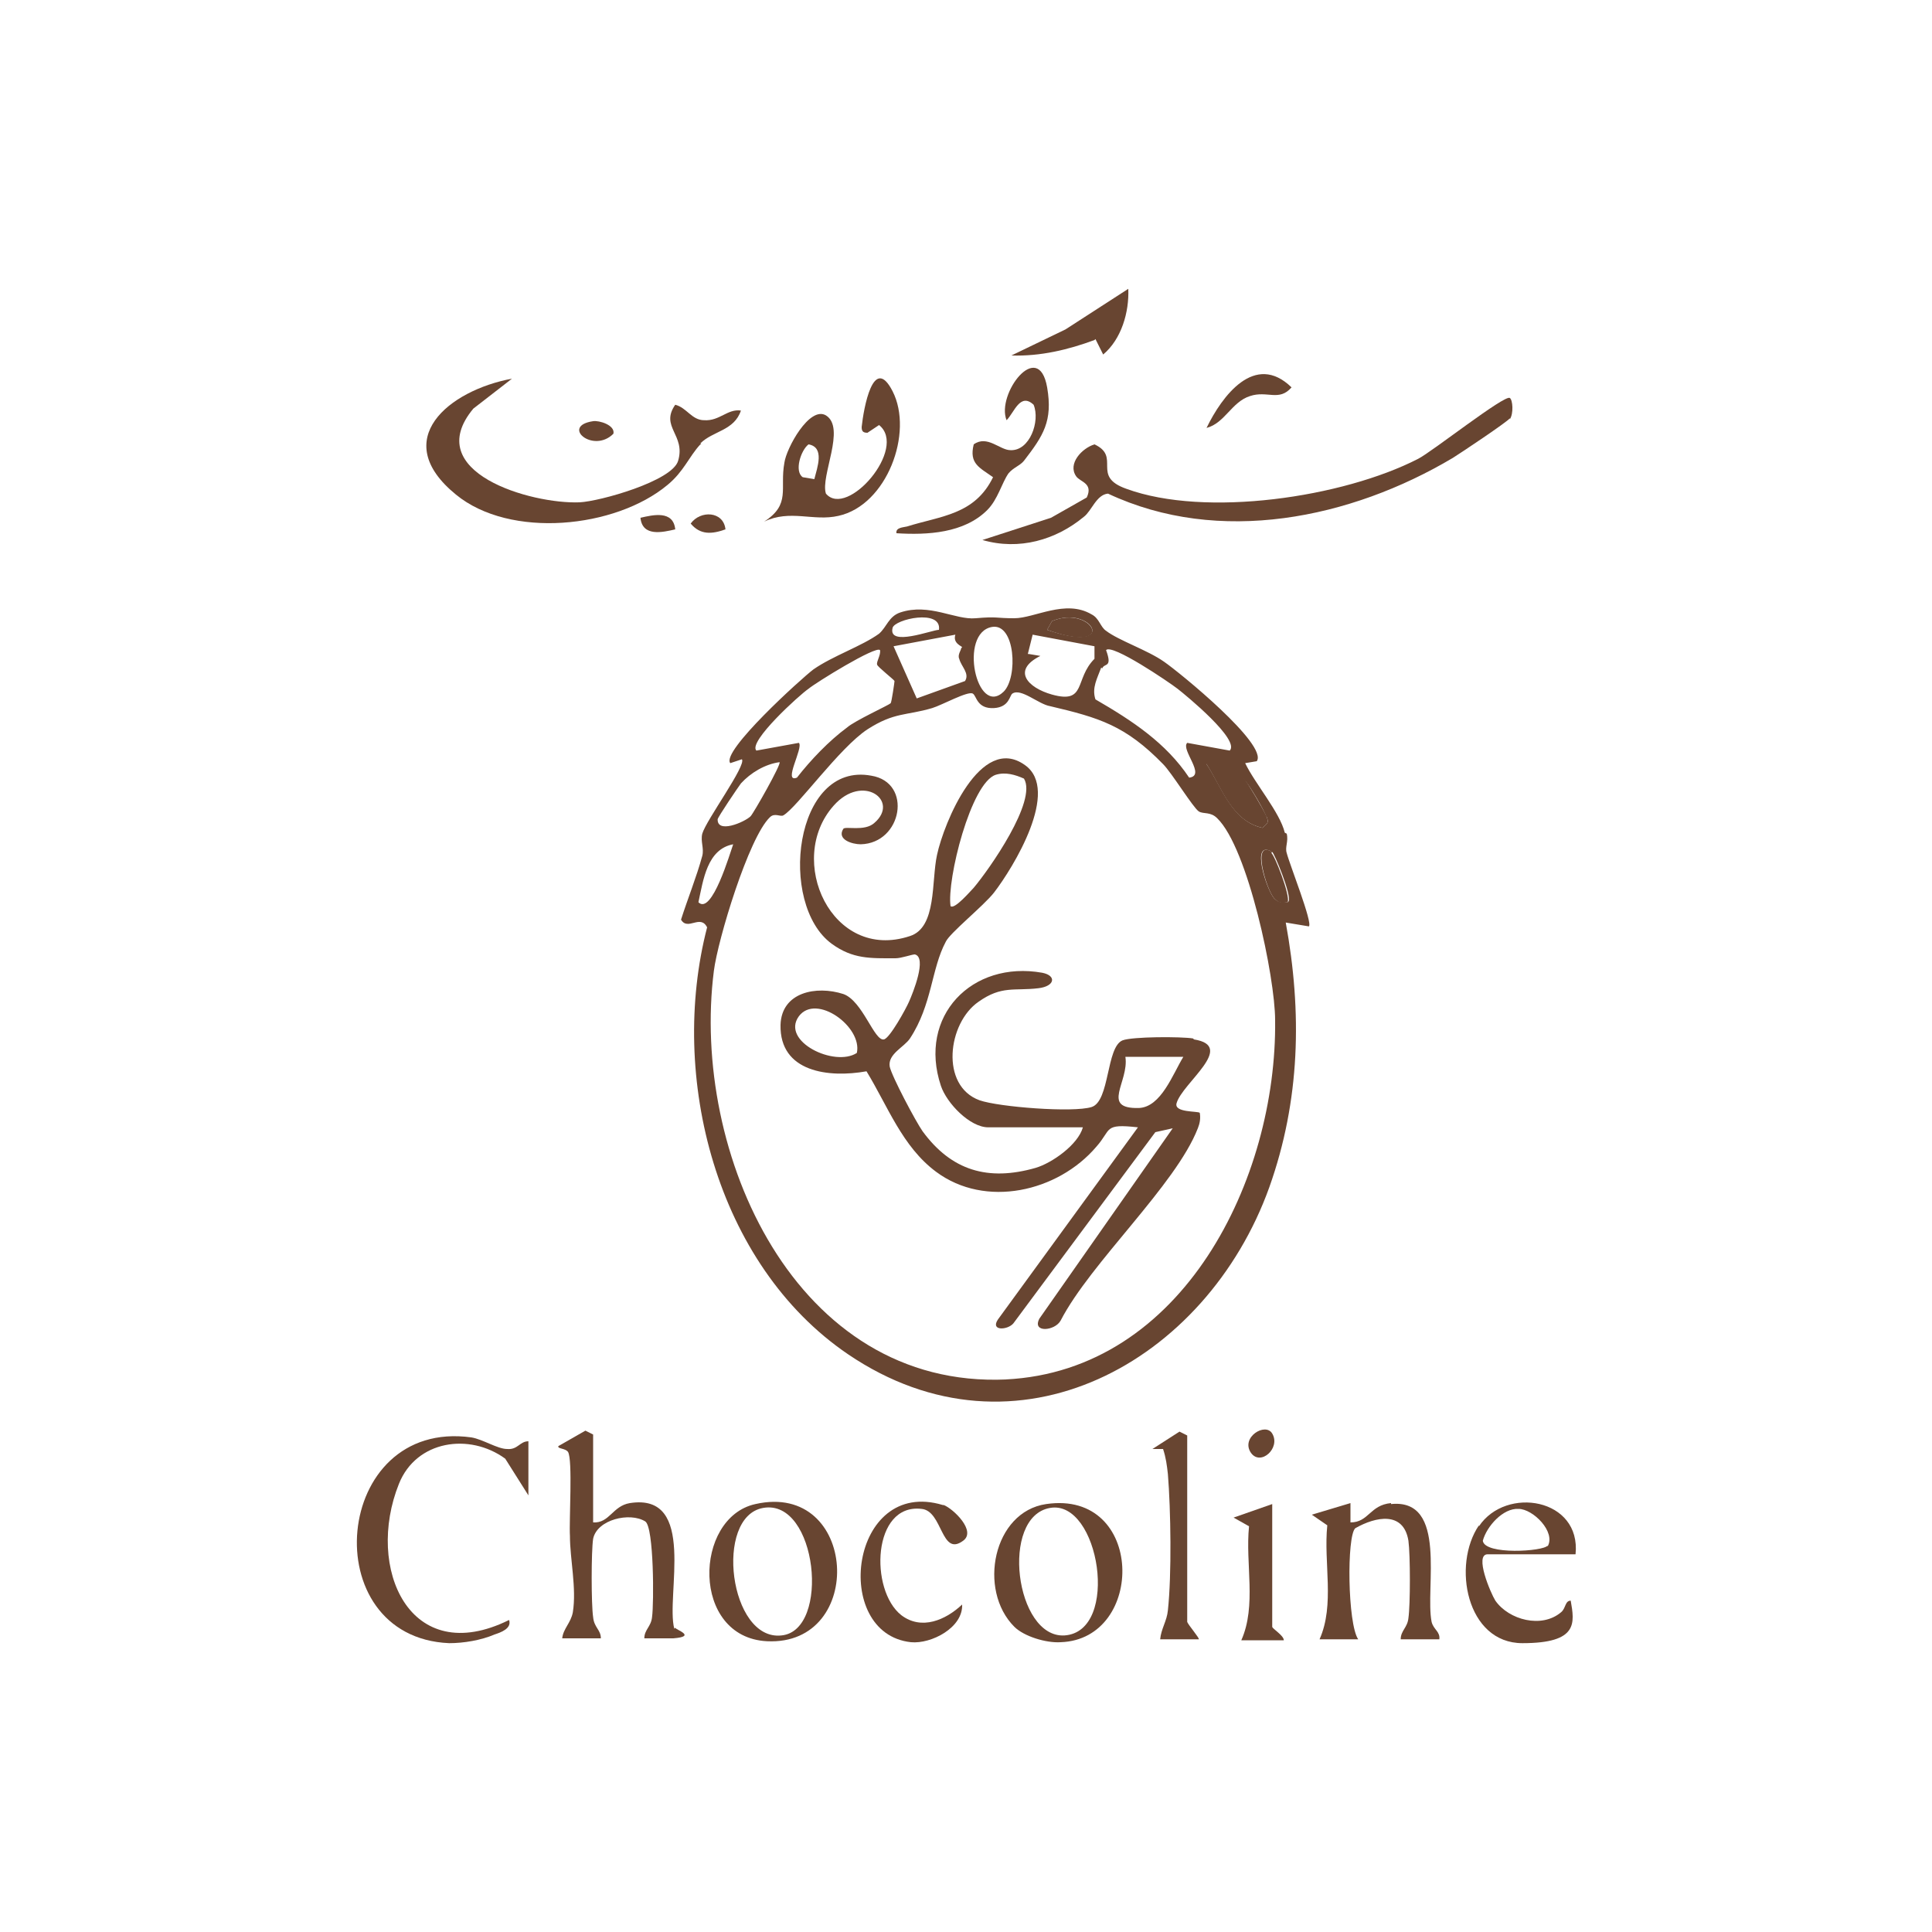<?xml version="1.0" encoding="UTF-8"?>
<svg id="Layer_1" xmlns="http://www.w3.org/2000/svg" version="1.1" viewBox="0 0 200 200">
  <!-- Generator: Adobe Illustrator 29.4.0, SVG Export Plug-In . SVG Version: 2.1.0 Build 152)  -->
  <defs>
    <style>
      .st0 {
        fill: #684531;
      }
    </style>
  </defs>
  <path class="st0" d="M133,86.2c-.5-2.1-3.1-5.1-4.1-7.2l1.2-.2c1.2-1.7-8-9.2-9.6-10.3-1.7-1.2-4.7-2.2-6-3.2-.6-.4-.7-1.3-1.5-1.7-2.7-1.6-5.9.4-8,.4-2,0-1.7-.2-4,0-2.1.2-4.8-1.6-7.8-.6-1.2.4-1.4,1.5-2.2,2.2-1.8,1.3-4.8,2.3-6.8,3.7-1.2.9-9.6,8.5-8.6,9.7l1.2-.4c.5.6-3.7,6.3-4.1,7.7-.2.8.2,1.5,0,2.3-.6,2.2-1.5,4.4-2.2,6.6.7,1.2,2-.6,2.7.8-4,15.4.9,34.9,14.6,44.2,17.4,11.8,37.1.8,43.6-17.3,3.2-9,3.4-18.1,1.7-27.4l2.4.4c.4-.4-2-6.4-2.3-7.6-.2-.6.2-1.2,0-2h0c0,0,0,0,0,0ZM131.1,84.5c.3.7.1.7-.4,1.2-3.2-.7-4.2-4.2-5.8-6.6,1.1-.5,3.2.8,3.9,1.6.5.5,2.1,3.2,2.3,3.9h0ZM114.1,69.2c.2-.6,1.1,0,.4-1.9.6-.7,6.5,3.3,7.4,4,.9.7,6.5,5.3,5.4,6.4l-4.4-.8c-.7.7,2,3.4.2,3.6-2.4-3.6-5.9-5.9-9.7-8.1-.4-1.2.2-2.2.6-3.3h0ZM108.9,64.3c4.2-1.8,7,3.5-.5.9l.5-.9ZM106.4,67.7l.5-2,6.4,1.2v1.3c-2.1,2.1-.8,4.7-4.4,3.7-2.5-.7-4.2-2.5-1.2-4l-1.2-.2h0ZM102.7,64.9c2.4-.4,2.7,5.2,1.2,6.7-2.8,2.7-4.7-6.1-1.2-6.7ZM99.5,67.1c0,.2-.4.7-.2,1.1.2.8,1.1,1.5.6,2.3l-5,1.8-2.4-5.4,6.4-1.2c-.3.9.7,1.2.7,1.3h0ZM92.4,65c.2-.9,5.1-2,4.8.2-.7,0-5.3,1.8-4.8-.2ZM83.7,71.3c.7-.6,7-4.5,7.4-4,.1.5-.4,1.2-.3,1.5,0,.2,1.8,1.6,1.8,1.7,0,.1-.3,2.2-.4,2.3-.2.2-3.7,1.8-4.5,2.5-1.9,1.4-3.8,3.4-5.2,5.2-1.5.6.7-3.1.2-3.6l-4.4.8c-.9-.9,4.5-5.8,5.4-6.4h0ZM74.3,84.8c0-.2,2.1-3.3,2.4-3.7,1-1.1,2.5-2,4-2.2.2.2-2.7,5.3-3,5.6-.6.6-3.6,1.9-3.4.2h0ZM72.3,93.4c.5-2.3.9-5.5,3.6-6-.3.8-2.2,7.4-3.6,6ZM104.2,142.8c-21.9,1-32.7-23.5-30.3-42.3.4-3.2,3.6-13.8,5.8-15.9.5-.5,1.1,0,1.4-.2,1.4-.8,5.8-7,8.7-8.9,2.8-1.8,4-1.4,6.7-2.2,1-.3,3.7-1.8,4.2-1.5.4.2.4,1.6,2.2,1.5,1.6-.1,1.6-1.3,1.9-1.5.9-.6,2.7,1.1,3.9,1.3,5.1,1.2,7.8,2,11.7,6,.9.9,3.1,4.5,3.7,4.9.5.3,1.2,0,1.9.7,3.2,3.1,6,16.5,6,20.9.2,16.4-9.5,36.3-27.9,37.2h0ZM133.3,93.4c-.6,0-.9.1-1.4-.4-.8-.9-2.5-6.2-.2-4.8.2.1,2,4.4,1.7,5.1Z"/>
  <path class="st0" d="M156.3,43.4c.4-.6.3-2,0-2.2-.5-.4-8.1,5.6-9.5,6.3-7.8,4-22,6.1-30.2,3.1-3.7-1.3-.5-3.3-3.3-4.6-1.3.4-2.8,2-1.9,3.3.4.6,1.8.7,1.1,2.2l-3.7,2.1-7.1,2.3c3.8,1.1,7.6,0,10.5-2.4.8-.6,1.3-2.3,2.5-2.4,11.5,5.4,25.1,2.6,35.7-3.7.8-.5,5.6-3.7,5.9-4.1h0Z"/>
  <path class="st0" d="M72.5,45.9c1.3-1.3,3.5-1.3,4.2-3.4-1.4-.2-2.2,1.1-3.8,1-1.3,0-1.8-1.3-3-1.6-1.6,2.3,1.1,3.1.3,5.8-.6,2.1-8.1,4.2-10.2,4.3-5,.2-16.5-3.1-11-9.7l4-3.1c-6.5,1.2-12.8,6.3-5.8,12,5.6,4.6,16.5,3.5,21.9-1,1.7-1.4,2.2-2.9,3.4-4.2h.1Z"/>
  <path class="st0" d="M48.8,148.8c-14.4-2-16.3,20.7-2.3,21.3,1.5,0,3.3-.3,4.7-.9.6-.2,1.8-.6,1.5-1.5-10.3,5.1-14.9-5.4-11.4-14.1,1.8-4.5,7.3-5.3,11-2.6l2.4,3.8v-5.6c-.9,0-1.1.9-2.2.8-1,0-2.5-1-3.7-1.2h0Z"/>
  <path class="st0" d="M144,155.6c-2.2.2-2.3,2-4.2,2v-2l-4,1.2,1.6,1.1c-.4,3.9.8,8.2-.8,11.8h4c-1.1-1.6-1.2-10.7-.3-11.5,2.1-1.2,5-1.8,5.5,1.3.2,1.5.2,6.6,0,8-.1,1-.8,1.3-.8,2.2h4c.1-.8-.6-1-.8-1.8-.7-3.5,1.7-12.8-4.2-12.2h0Z"/>
  <path class="st0" d="M86.8,53.4c5-1.1,7.8-8.6,5.6-12.9-2-3.9-3,1.8-3.2,3.7,0,.4.1.6.6.6l1.2-.8c3,2.4-3.3,9.7-5.5,7.1-.6-1.8,2.1-6.8,0-8.1-1.7-1-4.1,3.4-4.3,4.9-.5,2.7.7,4.3-2.1,6.1,2.7-1.3,5.1,0,7.7-.6h0ZM83.7,46c1.7.3.9,2.4.6,3.6l-1.2-.2c-.9-.6-.2-2.8.6-3.4h0Z"/>
  <path class="st0" d="M78.2,155.7c-6.4,1.4-6.7,13.8,1.2,14.2,10.3.5,9.4-16.6-1.2-14.2ZM80.9,169.3c-5.4.6-7-12.3-1.9-13.2,5.6-1,7,12.7,1.9,13.2Z"/>
  <path class="st0" d="M108.3,155.7c-5.5.8-7.1,8.9-3.3,12.7,1,1,3.3,1.7,4.8,1.6,8.8-.3,8.7-15.8-1.5-14.3h0ZM110.2,169.3c-5.1.3-6.7-12.3-1.5-13.2,5.1-.9,7.3,12.8,1.5,13.2Z"/>
  <path class="st0" d="M153.1,157.9c-2.8,4.1-1.3,12.2,4.5,12.2s5.4-2.1,5-4.4c-.6,0-.5.8-1,1.2-2,1.7-5.4.8-6.8-1.2-.5-.8-2.2-4.8-.8-4.8h9.1c.6-5.8-7.2-7.1-10-2.9h0ZM160.2,160c-.4.6-6.5,1-6.7-.5.4-1.5,2.1-3.4,3.7-3.3,1.5,0,3.9,2.4,3,3.9h0Z"/>
  <path class="st0" d="M69.8,168.6c-.9-3.4,2.4-14.1-4.6-13-1.8.3-2.1,2.1-3.8,2v-9.1l-.8-.4-2.8,1.6c-.1.3.7.2,1,.6.5.8.1,7.1.2,8.7,0,2.4.7,5.4.3,7.9-.2,1.1-1,1.7-1.1,2.7h4c0-.9-.7-1.1-.8-2.2-.2-1.3-.2-6.8,0-8.1.4-2,3.8-2.8,5.4-1.8.9.6.9,8.5.7,9.9-.1,1-.8,1.3-.8,2.2,1,0,2,0,3,0,2.5-.2.2-.9.2-1.1h0Z"/>
  <path class="st0" d="M97.6,155.8c-9.6-2.9-11.6,13.3-3.3,14.2,2.1.2,5.4-1.5,5.3-3.9-1.7,1.6-4.2,2.7-6.3,1.1-3.3-2.6-3-11.6,2.1-11,2.2.2,2,5,4.3,3.3,1.4-1-1-3.3-2-3.7h0Z"/>
  <path class="st0" d="M93.9,54.5c-.4.1-1.2.1-1.1.7,3.2.2,7,0,9.4-2.4,1.1-1.1,1.5-2.8,2.2-3.8.5-.6,1.2-.8,1.6-1.3,2-2.6,3-4.1,2.4-7.6-.9-5.1-5.3.7-4.2,3.4.8-.8,1.4-2.9,2.8-1.6.7,1.7-.4,4.8-2.4,4.7-1.1,0-2.4-1.6-3.8-.6-.5,2,.6,2.4,2,3.4-1.9,3.9-5.4,4-8.9,5.1h0Z"/>
  <path class="st0" d="M122.9,148.6l-.8-.4-2.8,1.8h1.1c.3.9.4,1.7.5,2.6.3,3.7.4,10.4,0,14.1-.1,1.1-.7,1.9-.8,3h4c.1-.1-1.1-1.5-1.2-1.8v-19.3h0Z"/>
  <path class="st0" d="M131.7,168.3v-12.6l-4,1.4,1.6.9c-.4,3.9.8,8.2-.8,11.8h4.4c0-.5-1.2-1.2-1.2-1.4h0Z"/>
  <path class="st0" d="M113.4,35.1l.8,1.6c1.9-1.6,2.7-4.4,2.6-6.8l-6.5,4.2-5.6,2.7c3,.1,5.9-.6,8.6-1.6h0Z"/>
  <path class="st0" d="M129.4,41c1.8-.6,3,.6,4.3-.9-3.8-3.7-7.2.9-8.8,4.2,1.9-.5,2.6-2.7,4.5-3.3h0Z"/>
  <path class="st0" d="M131.7,148.4c-.7-1.2-3.3.4-2.2,2,1,1.4,3.1-.5,2.2-2Z"/>
  <path class="st0" d="M63.5,44.9c.2-.9-1.5-1.4-2.1-1.3-3.4.5,0,3.4,2.1,1.3Z"/>
  <path class="st0" d="M71.5,54.2c1,1.2,2.2,1.1,3.6.6-.2-1.9-2.6-2-3.6-.6Z"/>
  <path class="st0" d="M66.3,53.6c.2,2,2.3,1.5,3.6,1.2-.2-2-2.3-1.5-3.6-1.2Z"/>
  <path class="st0" d="M124.9,79.1c1.6,2.5,2.6,5.9,5.8,6.6.5-.5.7-.5.4-1.2s-1.9-3.4-2.3-3.9c-.7-.8-2.8-2.1-3.9-1.6h0Z"/>
  <path class="st0" d="M131.7,88.2c-2.2-1.4-.6,3.9.2,4.8.5.5.7.5,1.4.4.3-.7-1.4-5-1.7-5.1Z"/>
  <path class="st0" d="M108.9,64.3l-.5.9c7.5,2.7,4.7-2.7.5-.9Z"/>
  <path class="st0" d="M123.5,107.5c-1.2-.2-6.3-.2-7.3.2-1.7.7-1.3,6.3-3.2,6.9-1.9.6-9.6,0-11.6-.7-4.1-1.5-3.3-8-.1-10.2,2.4-1.7,3.7-1.1,6.2-1.4,1.7-.2,1.9-1.3.4-1.6-7.3-1.3-12.9,4.5-10.5,11.7.6,1.8,3,4.3,4.9,4.3h9.8c-.5,1.8-3.2,3.7-4.9,4.2-4.9,1.4-8.7.3-11.7-3.8-.7-1-3.2-5.7-3.4-6.7-.2-1.3,1.5-2,2.1-2.9,2.3-3.5,2.2-7.2,3.7-10,.4-.9,3.9-3.7,5-5.1,2-2.6,6.9-10.6,3.2-13.2-4.6-3.3-8.4,6-9.1,9.3-.6,2.7,0,7.5-2.8,8.4-8.1,2.7-12.9-7.9-7.9-13.5,3-3.4,6.9-.5,4.2,1.8-1,.9-3,.3-3.2.6-.7,1.1.9,1.6,1.8,1.6,4.3-.1,5.4-6.4,1.1-7.1-8-1.5-9.7,13.3-4.1,17.4,2.2,1.6,4,1.5,6.6,1.5.6,0,1.7-.4,2-.4,1.3.3-.2,4-.6,4.9-.3.7-2,3.8-2.6,3.9-1,.2-2.2-4-4.2-4.7-2.8-.9-6.4-.2-6.5,3.2-.1,4.9,5,5.5,8.9,4.8,2.2,3.6,3.7,7.8,7.2,10.4,5.1,3.8,12.6,2.1,16.6-2.6,1.6-1.8.7-2.4,4.3-2l-14.5,19.9c-.8,1.2,1,1.1,1.6.4l14.7-19.8,1.8-.4-13.8,19.7c-.8,1.5,1.6,1.3,2.2.2,3.1-6,11.9-14,14.2-19.9.2-.5.3-1,.2-1.6-.2-.2-2.7,0-2.4-1,.6-2.1,6.2-5.9,1.8-6.6h0ZM103.1,80.2c1-.3,2,0,2.9.4,1.4,2.3-3.6,9.4-5.2,11.3-.3.3-2,2.3-2.4,1.9-.4-2.7,2.1-12.8,4.7-13.6h0ZM88.7,109c-2.3,1.5-7.9-1.2-6-3.8,1.8-2.4,6.6,1.1,6,3.8ZM117.9,114.7c-4,.1-1-2.7-1.4-5.3h6c-1.1,1.8-2.3,5.2-4.6,5.3Z"/>
</svg>